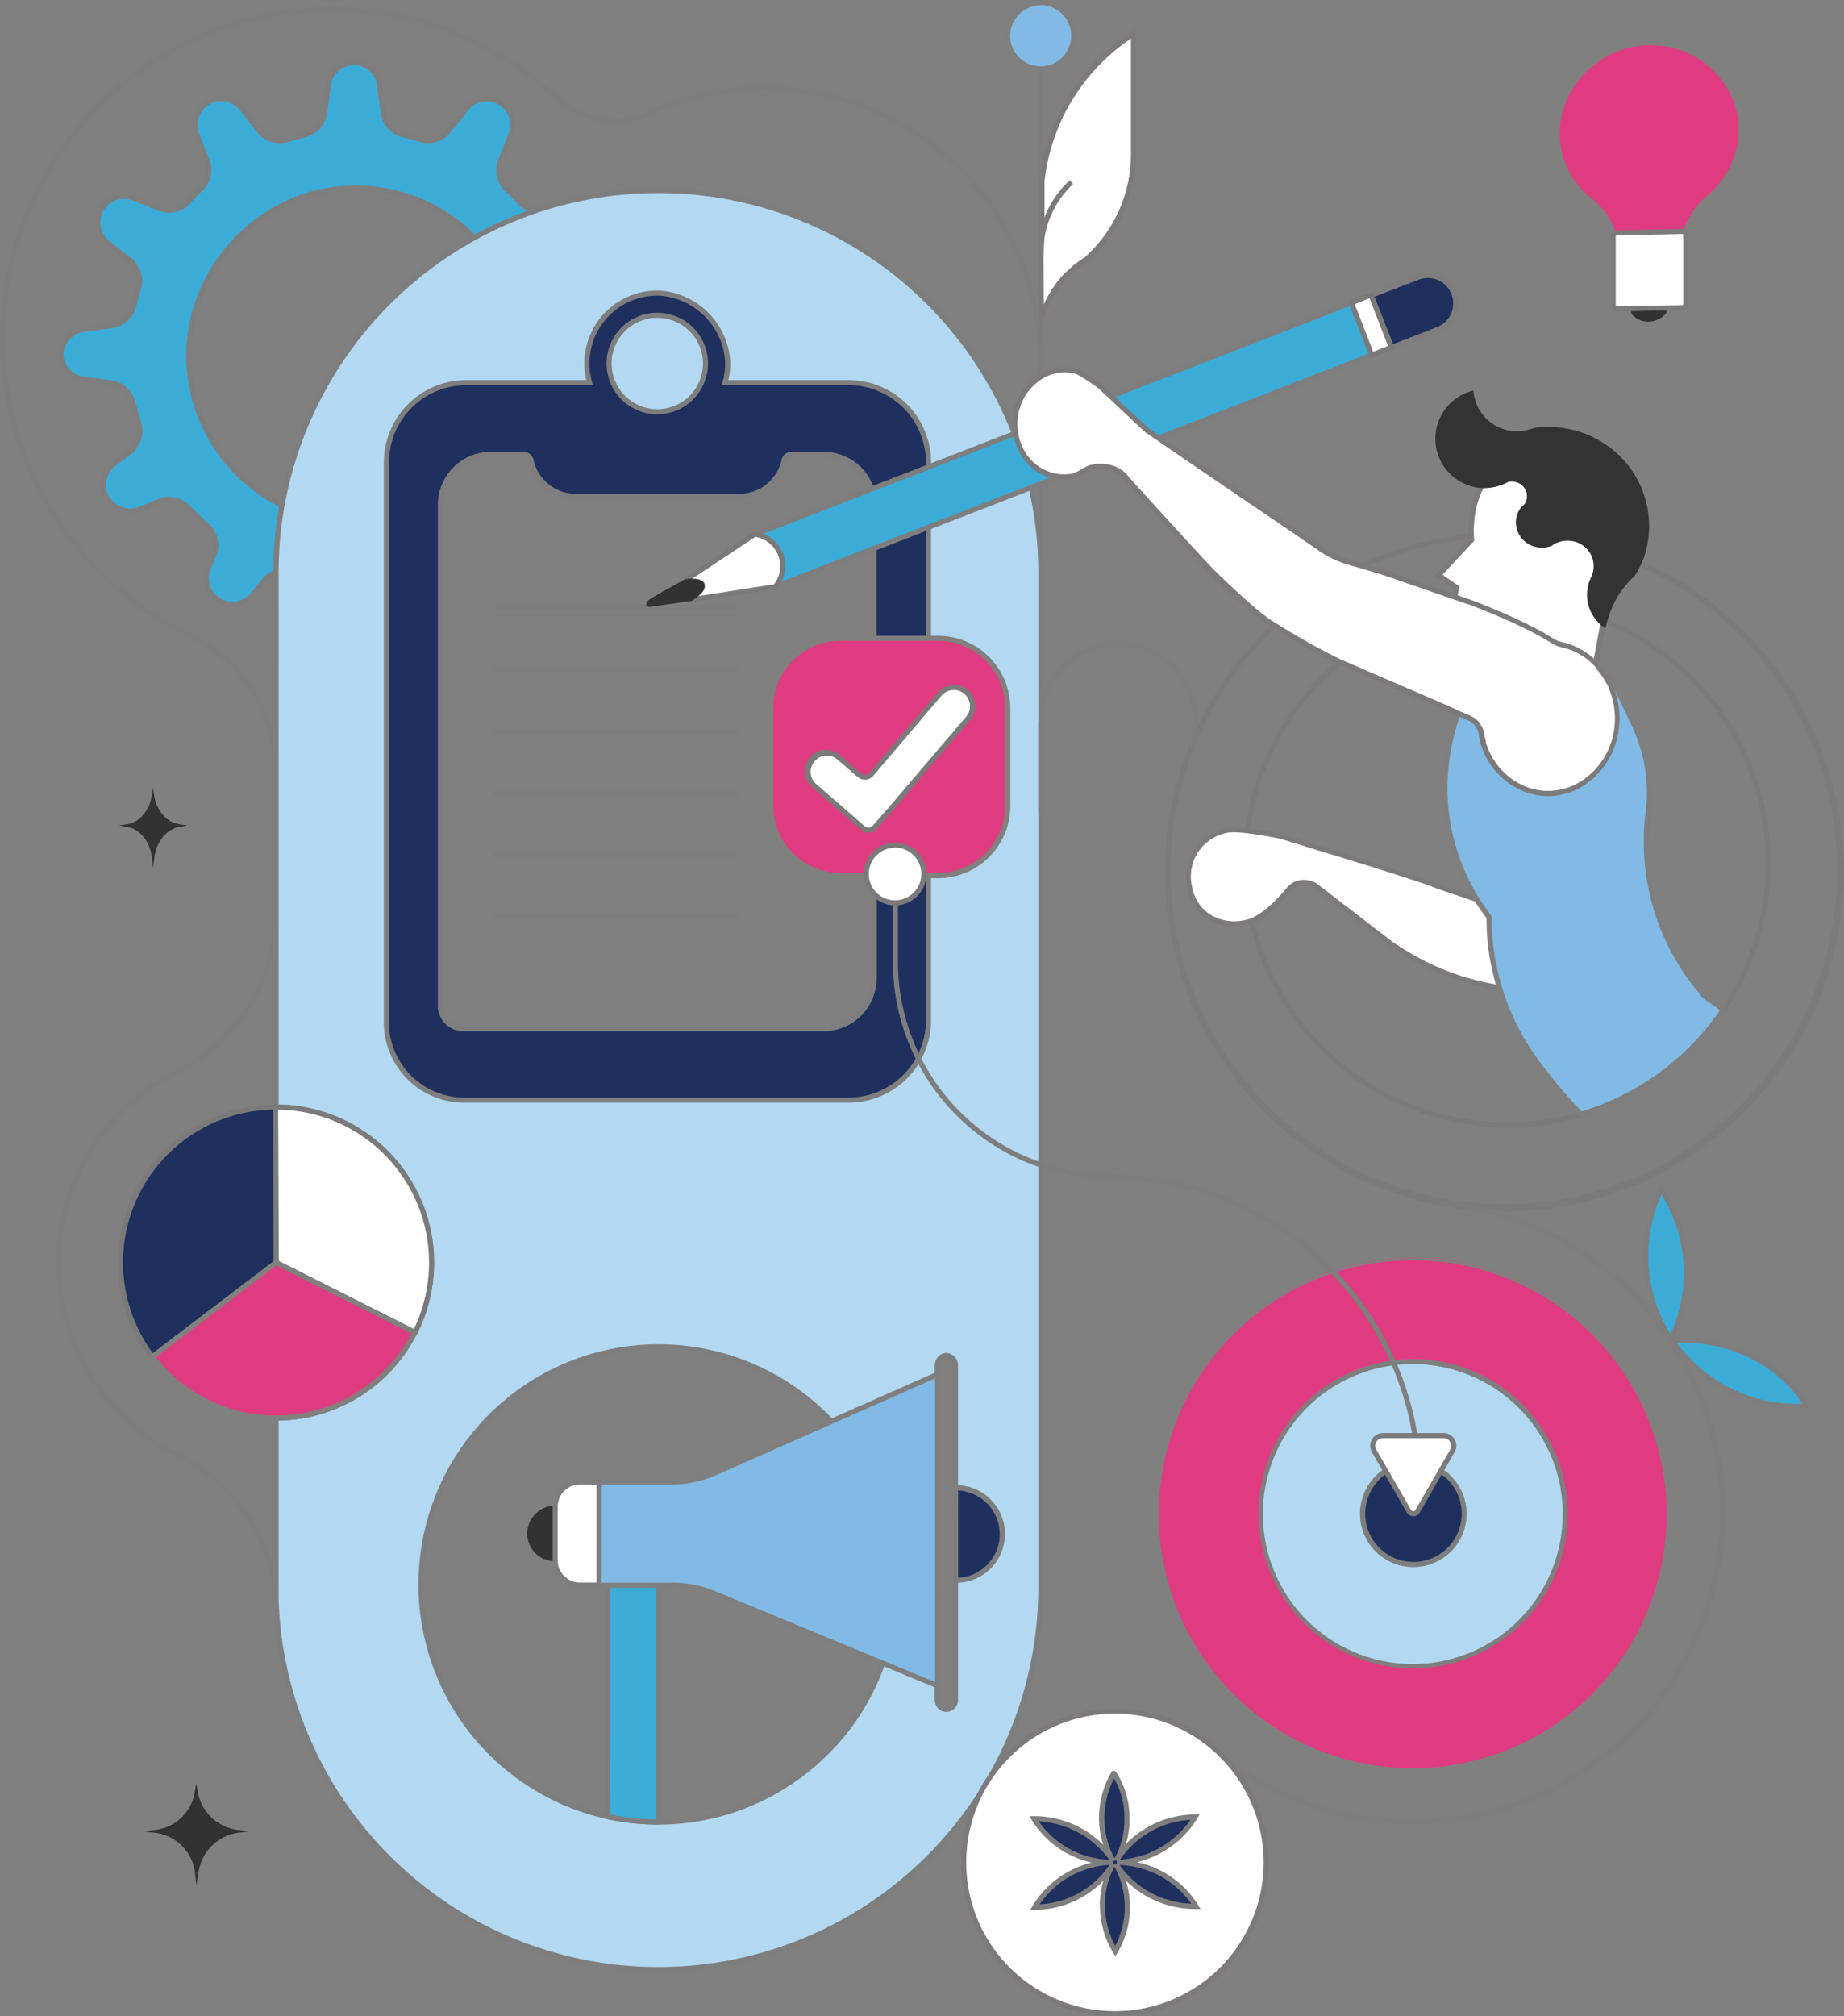 <?xml version="1.0" encoding="UTF-8"?> <svg xmlns="http://www.w3.org/2000/svg" id="Layer_1" data-name="Layer 1" viewBox="0 0 362.7 396.41"><rect x="0" y="0" width="362.7" height="396.41" fill="#808080" stroke="none"/><defs><style>.cls-1{fill:#7c7b7c;}.cls-2{fill:#7f7e7e;}.cls-3{fill:#3bacd7;}.cls-4,.cls-9{fill:#b2d8f2;}.cls-11,.cls-4{stroke:#7f7e7e;}.cls-4{stroke-miterlimit:8.89;}.cls-5{fill:#e03c81;}.cls-6{fill:#80807f;}.cls-7{fill:#323232;}.cls-8{fill:#fff;}.cls-10,.cls-11{fill:#20305e;}.cls-11{stroke-miterlimit:10;}.cls-12{fill:#7b7a7a;}.cls-13{fill:#7c7a7b;}.cls-14{fill:#333;}.cls-15{fill:#b6ddf5;}.cls-16{fill:#80bae5;}.cls-17{fill:#807f7f;}</style></defs><path class="cls-1" d="M295.77,238.2a66.79,66.79,0,0,1-44.86-116.13l.68.73a65.55,65.55,0,1,0,15.87-10.71l-.43-.91a66.83,66.83,0,0,1,95,50.75,66.86,66.86,0,0,1-66.24,76.27Z"></path><path class="cls-2" d="M55,317.13H54A34,34,0,0,0,35,286.7a42.12,42.12,0,0,1-15.48-12.78A42.61,42.61,0,0,1,34.54,210.3,34.2,34.2,0,0,0,53.7,179.66V151.37a28.8,28.8,0,0,0-16.35-25.95A65.19,65.19,0,1,1,109.44,18.59a16.78,16.78,0,0,0,18.38,3.15,54.14,54.14,0,0,1,22.73-4.94,54.78,54.78,0,0,1,54.55,51c.09,1.2.13,2.42.13,3.72v64.57a15.79,15.79,0,0,1,29.68,10.74l-.94-.33a14.76,14.76,0,0,0-1.42-12.21,14.64,14.64,0,0,0-27.13,5,13.14,13.14,0,0,0-.19,2h-1V71.48c0-1.28,0-2.47-.13-3.65a53.77,53.77,0,0,0-53.55-50,53.22,53.22,0,0,0-22.32,4.85,17.78,17.78,0,0,1-19.47-3.32,64.19,64.19,0,1,0-71,105.19A29.78,29.78,0,0,1,54.7,151.37v28.29A35.18,35.18,0,0,1,35,211.19a41.65,41.65,0,0,0-14.69,62.13A41.17,41.17,0,0,0,35.41,285.8,35,35,0,0,1,55,317.13Z"></path><path class="cls-2" d="M278,358.74h0a60.7,60.7,0,0,1-34.37-10.36,57.68,57.68,0,0,1-7.26-5.73,4.54,4.54,0,0,0-.69-.6l.26-1c.32.08.59.33,1.12.83a55.11,55.11,0,0,0,7.14,5.63A59.61,59.61,0,0,0,278,357.74h0a60.44,60.44,0,0,0,10.08-120l.16-1a61.43,61.43,0,0,1-10.24,122Z"></path><path class="cls-3" d="M105.55,41.35a74.84,74.84,0,0,0-12.24,5.38,32.85,32.85,0,1,0-37.85,52.6,75.76,75.76,0,0,0-1.18,13.22,5.34,5.34,0,0,0-2.42,1.66l-2.1,2.66A5.14,5.14,0,0,1,41,111.74l1.1-2.65a5.13,5.13,0,0,0-1.46-5.86c-1.28-1.1-2.38-2.2-3.57-3.39a5.13,5.13,0,0,0-5.68-1.28l-3.93,1.56a5.21,5.21,0,0,1-1.88.35A5.32,5.32,0,0,1,21,97.92a5.11,5.11,0,0,1,1.28-6.59l3.21-2.47a5.22,5.22,0,0,0,1.74-5.67c-.37-1.29-.74-2.48-1.1-3.85a5.3,5.3,0,0,0-4.3-4l-5.5-.73a5.1,5.1,0,0,1-4.39-5,5.24,5.24,0,0,1,4.58-4.76L22,64.06a5.19,5.19,0,0,0,4.3-3.94c.27-1.1.55-2.29.92-3.38a5.27,5.27,0,0,0-1.74-5.59L21.2,47.77a5.27,5.27,0,0,1-2-4.06,5,5,0,0,1,.69-2.53A5.15,5.15,0,0,1,26.33,39l5,2A5.22,5.22,0,0,0,37,39.71a21.34,21.34,0,0,1,2.47-2.47,5.1,5.1,0,0,0,1.28-5.67l-2-5A5.28,5.28,0,0,1,41,20.13a5.11,5.11,0,0,1,6.59,1.28L51,25.71a5.24,5.24,0,0,0,5.58,1.74c1.1-.37,2.29-.64,3.39-.92a5.16,5.16,0,0,0,3.93-4.3l.74-5.49a5.1,5.1,0,0,1,5-4.39,5,5,0,0,1,5,4.39l.74,5.49a5.16,5.16,0,0,0,3.93,4.3c1.1.28,2.29.55,3.39.92a5.24,5.24,0,0,0,5.58-1.74l3.39-4.3a5.13,5.13,0,0,1,8.78,5.12l-2,5a5.22,5.22,0,0,0,1.28,5.67,20.58,20.58,0,0,1,2.47,2.47A5.2,5.2,0,0,0,105.55,41.35Z"></path><path class="cls-2" d="M45.69,119.33a5.55,5.55,0,0,1-2.77-.75,5.64,5.64,0,0,1-2.41-7l1.1-2.64a4.66,4.66,0,0,0-1.33-5.3c-1.29-1.11-2.41-2.22-3.59-3.41A4.63,4.63,0,0,0,31.56,99l-3.95,1.56a5.58,5.58,0,0,1-2.06.39,5.79,5.79,0,0,1-4.95-2.79A5.62,5.62,0,0,1,22,90.93l3.21-2.47a4.71,4.71,0,0,0,1.57-5.12l-.35-1.22c-.26-.86-.51-1.72-.75-2.66a4.81,4.81,0,0,0-3.89-3.66l-5.5-.73a5.6,5.6,0,0,1-4.82-5.52,5.74,5.74,0,0,1,5-5.25L22,63.56A4.69,4.69,0,0,0,25.84,60l.08-.31c.25-1,.51-2.11.86-3.12a4.76,4.76,0,0,0-1.59-5l-4.3-3.37a5.75,5.75,0,0,1-2.16-4.45,5.44,5.44,0,0,1,.76-2.78,5.62,5.62,0,0,1,7-2.41l5,2a4.7,4.7,0,0,0,5.13-1.16,21.85,21.85,0,0,1,2.5-2.5,4.58,4.58,0,0,0,1.15-5.1l-2-5.05a5.75,5.75,0,0,1,2.38-7A5.63,5.63,0,0,1,48,21.1l3.38,4.3a4.72,4.72,0,0,0,5,1.57c.88-.29,1.81-.53,2.71-.75L59.8,26a4.61,4.61,0,0,0,3.55-3.88l.74-5.49a5.58,5.58,0,0,1,11.06,0l.74,5.46A4.63,4.63,0,0,0,79.43,26l.72.18c.9.22,1.83.46,2.72.75a4.72,4.72,0,0,0,5-1.58l3.38-4.29a5.63,5.63,0,0,1,9.63,5.62l-2,5a4.71,4.71,0,0,0,1.16,5.12,20.42,20.42,0,0,1,2.5,2.51,4.75,4.75,0,0,0,3,1.47L108,41l-2.3.78a73.79,73.79,0,0,0-12.16,5.35l-.33.18L93,47.08a32.2,32.2,0,0,0-23.59-9.61c-17,.26-31.28,14.49-31.73,31.72a32.32,32.32,0,0,0,18,29.69L56,99l-.07.38a75.16,75.16,0,0,0-1.17,13.13v.36l-.34.11a4.88,4.88,0,0,0-2.2,1.51l-2.09,2.65A5.79,5.79,0,0,1,45.69,119.33ZM33.24,97.68a5.76,5.76,0,0,1,4.16,1.81c1.16,1.17,2.27,2.27,3.54,3.36a5.67,5.67,0,0,1,1.59,6.44l-1.1,2.64a4.64,4.64,0,0,0,7.94,4.62l2.1-2.65a5.8,5.8,0,0,1,2.31-1.7A77.34,77.34,0,0,1,54.9,99.61,33.34,33.34,0,0,1,36.63,69.17c.46-17.76,15.14-32.43,32.71-32.7A33.24,33.24,0,0,1,93.4,46.11a75.39,75.39,0,0,1,10.4-4.68,5.78,5.78,0,0,1-2-1.38,20.48,20.48,0,0,0-2.42-2.42A5.69,5.69,0,0,1,98,31.4l2-5.06a4.63,4.63,0,0,0-7.93-4.62L88.68,26a5.71,5.71,0,0,1-6.12,1.9c-.86-.28-1.77-.51-2.65-.73L79.2,27a5.67,5.67,0,0,1-4.31-4.72l-.74-5.49a4.54,4.54,0,0,0-4.53-4,4.59,4.59,0,0,0-4.53,4l-.74,5.48A5.69,5.69,0,0,1,60.05,27l-.72.18c-.88.22-1.79.45-2.64.73A5.71,5.71,0,0,1,50.57,26l-3.4-4.31a4.6,4.6,0,0,0-6-1.16,4.75,4.75,0,0,0-2,5.79l2,5a5.56,5.56,0,0,1-1.4,6.22A22.1,22.1,0,0,0,37.43,40a5.72,5.72,0,0,1-6.24,1.44l-5.05-2a4.64,4.64,0,0,0-5.79,2,4.54,4.54,0,0,0-.62,2.28,4.75,4.75,0,0,0,1.79,3.67l4.3,3.37a5.79,5.79,0,0,1,1.91,6.14c-.34,1-.59,2-.84,3l-.07.3a5.7,5.7,0,0,1-4.72,4.31l-5.49.73a4.75,4.75,0,0,0-4.15,4.29,4.6,4.6,0,0,0,4,4.51l5.5.73a5.78,5.78,0,0,1,4.71,4.4c.25.93.5,1.78.75,2.63l.35,1.21a5.73,5.73,0,0,1-1.91,6.2l-3.21,2.47a4.63,4.63,0,0,0-1.16,6,4.83,4.83,0,0,0,4.1,2.3,4.67,4.67,0,0,0,1.7-.32l3.93-1.56A5.19,5.19,0,0,1,33.24,97.68Z"></path><path class="cls-4" d="M129.51,37.46h0a75.27,75.27,0,0,0-13.77,1.26c-1.63.3-3.23.65-4.82,1.06q-2.72.69-5.36,1.57a75.41,75.41,0,0,0-50.09,58,75.76,75.76,0,0,0-1.18,13.22V217.66a30.57,30.57,0,1,1,0,61.14V312c0,.71,0,1.41,0,2.11v.06c0,.87.07,1.73.13,2.59,0,0,0,.07,0,.1v.08a75.21,75.21,0,0,0,75.05,70.29h0A75.23,75.23,0,0,0,204.73,312V112.68A75.22,75.22,0,0,0,129.51,37.46ZM86.63,99.24a9.54,9.54,0,0,1,.09-1.32,9.91,9.91,0,0,1,9.44-8.58H103a1.48,1.48,0,0,1,1.45,1.16,9,9,0,0,0,8.79,7.1h32.18a9,9,0,0,0,8.8-7.1,1.48,1.48,0,0,1,1.45-1.16H162a9.91,9.91,0,0,1,9.91,9.91v26.3H165.3a13.71,13.71,0,0,0-13.71,13.71v19.21a13.71,13.71,0,0,0,13.71,13.71h6.64v20.15a9.91,9.91,0,0,1-9.91,9.91H91.09a4.46,4.46,0,0,1-4.46-4.46Zm77.3,243.84a46.74,46.74,0,0,1-16.34,11.51,45.14,45.14,0,0,1-9.75,2.89,45.79,45.79,0,0,1-8.34.75h0a45.75,45.75,0,0,1-8-.69c-.69-.12-1.37-.25-2-.4a45.4,45.4,0,0,1-8.81-2.87,46.72,46.72,0,1,1,53.28-11.19Zm24-9a1.82,1.82,0,0,1-2.47,1.86,2,2,0,0,1-1.11-1.86V268.52a2.05,2.05,0,0,1,1.07-1.84,1.57,1.57,0,0,1,.72-.18,1.92,1.92,0,0,1,1.79,2Z"></path><path class="cls-5" d="M331.58,45.56A14.76,14.76,0,0,1,336,38.9a17.48,17.48,0,0,0,6.46-13.41c0-9.83-8.58-17.77-19.06-17-9.34.6-17,8.35-17.18,17.27a16.68,16.68,0,0,0,6.45,13.65,13.37,13.37,0,0,1,4.48,6,.63.63,0,0,0,.65.44l13.74-.27Z"></path><path class="cls-6" d="M317.84,46.33a1.13,1.13,0,0,1-1.14-.82,12.68,12.68,0,0,0-4.29-5.74,17.26,17.26,0,0,1-6.65-14.06C306,16.52,313.89,8.56,323.41,8a18.43,18.43,0,0,1,14,4.87A17.23,17.23,0,0,1,343,25.49a17.85,17.85,0,0,1-6.65,13.79,14.4,14.4,0,0,0-4.29,6.43l-.11.35-14.1.27Zm7-37.43c-.44,0-.88,0-1.32,0-9,.57-16.52,8.1-16.72,16.78A16.22,16.22,0,0,0,313,39a13.74,13.74,0,0,1,4.63,6.24.18.18,0,0,0,.19.12h0l13.37-.26a15.43,15.43,0,0,1,4.5-6.55,16.88,16.88,0,0,0,6.29-13,16.2,16.2,0,0,0-5.26-11.94A17.34,17.34,0,0,0,324.8,8.9Z"></path><path class="cls-7" d="M321.52,60.61A.73.73,0,0,0,321,61.8a4.17,4.17,0,0,0,3.33,1.43,4.42,4.42,0,0,0,3.3-1.57.68.68,0,0,0-.52-1.15C325.67,60.56,323.09,60.6,321.52,60.61Z"></path><path class="cls-8" d="M330.89,60.46,318,60.73a.68.68,0,0,1-.71-.65V46.49a.71.71,0,0,1,.69-.7l12.87-.27a.66.66,0,0,1,.71.65V59.76A.7.7,0,0,1,330.89,60.46Z"></path><path class="cls-1" d="M318,61.23a1.11,1.11,0,0,1-.77-.3,1.21,1.21,0,0,1-.39-.83V46.49a1.21,1.21,0,0,1,1.16-1.2L330.85,45a1.23,1.23,0,0,1,.84.3,1.18,1.18,0,0,1,.38.83V59.76a1.19,1.19,0,0,1-1.16,1.2h0L318,61.23ZM330.9,46h0L318,46.29a.21.21,0,0,0-.2.18V60.08a.23.23,0,0,0,.06.11.18.18,0,0,0,.13,0L330.87,60c.12,0,.22-.09.21-.18V46.17a.15.15,0,0,0-.06-.11A.14.14,0,0,0,330.9,46Z"></path><circle class="cls-5" cx="277.96" cy="297.61" r="50.32"></circle><path class="cls-6" d="M278,348.45a51,51,0,0,1-16.79-2.86A50.56,50.56,0,1,1,278,348.45Zm-.08-100.68a49.94,49.94,0,1,0,16.46,2.81A49.64,49.64,0,0,0,277.92,247.77Z"></path><circle class="cls-9" cx="277.96" cy="297.61" r="29.9"></circle><path class="cls-2" d="M278,328a30.4,30.4,0,1,1,27.33-43.61h0A30.4,30.4,0,0,1,278,328Zm-.07-59.82a29.49,29.49,0,1,0,9.71,1.66A29.35,29.35,0,0,0,277.94,268.19Z"></path><circle class="cls-10" cx="277.96" cy="297.61" r="9.99"></circle><path class="cls-2" d="M278,308.1a10.48,10.48,0,0,1-9.91-13.94,10.38,10.38,0,0,1,5.34-6A10.49,10.49,0,1,1,278,308.1Zm0-20a9.5,9.5,0,0,0-8.53,13.62,9.49,9.49,0,0,0,17.51-1,9.5,9.5,0,0,0-9-12.62Z"></path><path class="cls-11" d="M166.88,75.23H142.61a13.71,13.71,0,0,0,.51-4.27A14.38,14.38,0,0,0,129.8,57.64a13.85,13.85,0,0,0-14.37,13.83,13.71,13.71,0,0,0,.52,3.76H91.69A15.71,15.71,0,0,0,76,90.94V201a15.3,15.3,0,0,0,15.3,15.29h75.61a15.72,15.72,0,0,0,15.72-15.72V90.94A15.71,15.71,0,0,0,166.88,75.23Zm-36.3-13.15a9.48,9.48,0,1,1-10,13.15,9.48,9.48,0,0,1,10-13.15Zm39.73,110.09h1.63v20.15a9.91,9.91,0,0,1-9.91,9.91H91.09a4.46,4.46,0,0,1-4.46-4.46V99.24a9.91,9.91,0,0,1,9.91-9.91H103a1.48,1.48,0,0,1,1.45,1.16,9,9,0,0,0,8.79,7.1h32.18a9,9,0,0,0,8.8-7.1,1.48,1.48,0,0,1,1.45-1.16H162a9.91,9.91,0,0,1,9.91,9.91v26.3h-2.3Z"></path><path class="cls-8" d="M171.94,125.54v46.63H165.3a13.71,13.71,0,0,1-13.71-13.71V139.25a13.71,13.71,0,0,1,13.71-13.71Z"></path><path class="cls-12" d="M172.44,172.67H165.3a14.23,14.23,0,0,1-14.21-14.21V139.25A14.22,14.22,0,0,1,165.3,125h7.14ZM165.3,126a13.22,13.22,0,0,0-13.21,13.21v19.21a13.23,13.23,0,0,0,13.21,13.21h6.14V126Z"></path><rect class="cls-2" x="97.03" y="118.89" width="48.12" height="1"></rect><rect class="cls-2" x="97.03" y="131.08" width="48.12" height="1"></rect><rect class="cls-2" x="97.03" y="143.28" width="48.12" height="1"></rect><rect class="cls-2" x="97.03" y="155.47" width="48.12" height="1"></rect><rect class="cls-2" x="97.03" y="167.67" width="48.12" height="1"></rect><rect class="cls-2" x="97.03" y="179.86" width="48.12" height="1"></rect><rect class="cls-5" x="151.59" y="125.54" width="46.63" height="46.63" rx="13.71"></rect><path class="cls-6" d="M184.51,172.67H165.3a14.23,14.23,0,0,1-14.21-14.21V139.25A14.22,14.22,0,0,1,165.3,125h19.21a14.23,14.23,0,0,1,14.21,14.21v19.21A14.23,14.23,0,0,1,184.51,172.67ZM165.3,126a13.22,13.22,0,0,0-13.21,13.21v19.21a13.23,13.23,0,0,0,13.21,13.21h19.21a13.23,13.23,0,0,0,13.21-13.21V139.25A13.22,13.22,0,0,0,184.51,126Z"></path><rect class="cls-3" x="146.25" y="81.89" width="125.82" height="11.04" transform="translate(-17.45 81.52) rotate(-21.19)"></rect><path class="cls-2" d="M152.21,116l-4.35-11.23L266.11,58.88l4.35,11.23Zm-3.06-10.66,3.63,9.37L269.17,69.54l-3.63-9.37Z"></path><path class="cls-10" d="M285.92,57.65a5.54,5.54,0,0,1-3.15,7.15l-9.09,3.52-4-10.3,9.09-3.52A5.51,5.51,0,0,1,285.92,57.65Z"></path><path class="cls-2" d="M273.4,69,269,57.74,278.59,54a6,6,0,0,1,7.69,8A5.91,5.91,0,0,1,283,65.26Zm-3.06-10.66L274,67.67l8.62-3.34a5,5,0,0,0,2.87-6.5h0A5,5,0,0,0,279,55Z"></path><path class="cls-8" d="M148.5,105l-13.43,8.91a2.2,2.2,0,0,0,1.5,3.87l15.92-2.48h0a6.32,6.32,0,0,0-4-10.3Z"></path><path class="cls-12" d="M136.55,118.28a2.71,2.71,0,0,1-1.81-4.75l13.64-9,.19,0a6.82,6.82,0,0,1,4.31,11.11l-.12.15-16.11,2.51Zm12.06-12.75-13.27,8.79a1.71,1.71,0,0,0,1.22,3l15.67-2.44a5.82,5.82,0,0,0-3.62-9.31Z"></path><path class="cls-7" d="M134.79,113.86c1.83-.25,3.43,0,3.76.88.44,1.11-.77,2.34-2.56,3.42l-5.33.75-2.44.38c-1.23.26-1.41-.57-.55-1.39l2-1.21Z"></path><rect class="cls-8" x="267.68" y="58.4" width="4.15" height="11.04" transform="translate(-4.87 101.83) rotate(-21.19)"></rect><path class="cls-12" d="M269.53,70.47l-4.36-11.23,4.8-1.86,4.36,11.23Zm-3.06-10.66,3.63,9.36L273,68l-3.63-9.37Z"></path><path class="cls-1" d="M296.36,221.66a51.91,51.91,0,1,1,42.82-22.53l-.29.42-1.66-1.17-1.93-1.33-.53-.38-.18-.2a4.79,4.79,0,0,1-.75-.91,45.53,45.53,0,0,1-10.63-30.62v-.2a31.65,31.65,0,0,1,.35-4.06A30.45,30.45,0,0,0,322.14,147c-.33-.91-.67-1.84-1.08-2.73L317.59,137a16.17,16.17,0,0,1,.66,8,15,15,0,0,1-7.9,11,12.8,12.8,0,0,1-10.26.57,14.12,14.12,0,0,1-8-7.94c-.08-.2-.15-.4-.22-.58l-.11-.31a1.54,1.54,0,0,1-.19-.71,1,1,0,0,1,0-.19h0s0-.05,0-.1a1.25,1.25,0,0,1-.09-.38l0-.25a.47.47,0,0,0-.05-.16c0-.12-.06-.22-.08-.33v-.1c0-.27,0-.36-.06-.38l-.09-.23a2.74,2.74,0,0,0-.3-.72l-.06-.09a3,3,0,0,0-1.13-1.17l-.32-.15-.32-.16-.12,0c-.22-.08-.44-.18-.66-.28l-.6-.27a.89.89,0,0,0-.07.19,45.29,45.29,0,0,0-1.76,6.9,49.92,49.92,0,0,0-.56,5.47,40.38,40.38,0,0,0,6.21,22.83c.67,1.1,1.42,2.12,2.26,3.25l.1.13v.17a45,45,0,0,0,2,13.51,46.58,46.58,0,0,0,6.95,13.94c.58.82,1.16,1.55,1.72,2.25l.1.14a.52.52,0,0,1,.07.11c.13.15.25.31.36.46s.23.3.36.45c1.35,1.7,2.87,3.46,4.81,5.58.28.32.73.77,1.3,1.32l.62.59-.83.25a52.45,52.45,0,0,1-13.67,2.13Zm0-102.82h-1.13a50.91,50.91,0,1,0,14.83,99.94c-.3-.29-.55-.55-.73-.76-1.95-2.13-3.49-3.91-4.84-5.61-.13-.15-.26-.32-.39-.49s-.23-.31-.37-.47l-.11-.15-.07-.11c-.57-.72-1.13-1.44-1.71-2.24a47.4,47.4,0,0,1-7.1-14.24,46.21,46.21,0,0,1-2-13.64c-.82-1.09-1.55-2.1-2.21-3.18a41.39,41.39,0,0,1-6.36-23.4,49.61,49.61,0,0,1,.58-5.59,44.67,44.67,0,0,1,1.78-7,1.54,1.54,0,0,1,.17-.42.77.77,0,0,0,.1-.24l.12-.54.53.17a10.46,10.46,0,0,1,1.12.47l.53.23h0l.2.06.36.19a3.09,3.09,0,0,1,.37.18,3.9,3.9,0,0,1,1.51,1.53,3.45,3.45,0,0,1,.45,1l0,0a2,2,0,0,1,.18.78.64.64,0,0,0,0,.2,2.51,2.51,0,0,1,.09.37l0,.28a.38.38,0,0,0,0,.13,2.36,2.36,0,0,1,.09.36v.11a.94.94,0,0,0,.06.34l.06.11.13.37.2.54a13.11,13.11,0,0,0,7.48,7.38,11.81,11.81,0,0,0,9.47-.52,14,14,0,0,0,7.36-10.27,15,15,0,0,0-1-8.34l0-.05a1,1,0,0,1-.11-.21,21.57,21.57,0,0,0-1.36-2.31,6.17,6.17,0,0,0-.65-.92L311.63,130l3.2,2.16a9.9,9.9,0,0,1,3.54,4.1l1.05,2.15,2.54,5.36c.43.93.78,1.89,1.12,2.81a31.59,31.59,0,0,1,1.48,14.2,30.11,30.11,0,0,0-.34,4v.2a44.52,44.52,0,0,0,10.44,30l.08.13a5.1,5.1,0,0,0,.59.69l.15.17.4.27c.51.35,1.19.83,1.93,1.32l.84.6a50.92,50.92,0,0,0-42.25-79.31Z"></path><path class="cls-8" d="M298.22,194.55c-1.06-.09-2.13-.17-3.2-.35a50.74,50.74,0,0,1-16.92-5.81c-1.49-.85-2.88-1.7-4.3-2.65l-15.41-11.83a4,4,0,0,0-2.74-.32,3.74,3.74,0,0,0-2,1.14s-4.46,5.75-8.36,6.62c-5.64,1.27-10.12-1.62-11.25-6.65a9.23,9.23,0,0,1,7.17-11.38c2.51-.57,10.33,1.07,10.33,1.07.56.09,7.34,2.22,7.34,2.22s20.33,6.1,24.09,7.74l.06,0c3,1,5.64,1.91,7.55,2.54s3.09,1.06,3.09,1.06c.15.7.3,1.4.45,2.08.56,2.52,1.22,5.12,2,7.52S297.41,192.24,298.22,194.55Z"></path><path class="cls-13" d="M299,195.11l-1.08-.09c-.95-.08-1.94-.16-2.93-.33a50.65,50.65,0,0,1-17.07-5.86c-1.6-.91-3-1.76-4.35-2.68-.08-.05-10.75-8.25-15.39-11.81a3.5,3.5,0,0,0-2.36-.27,3.37,3.37,0,0,0-1.79,1c-.15.2-4.58,5.87-8.61,6.77a10.2,10.2,0,0,1-7.68-1,9.27,9.27,0,0,1-4.17-6,9.84,9.84,0,0,1,1.15-7.55,10,10,0,0,1,6.4-4.43c2.58-.59,10.22,1,10.55,1.07.54.09,6.24,1.87,7.38,2.23.83.25,20.4,6.13,24.14,7.76,1.81.59,3.47,1.15,4.92,1.65l2.65.89c1.92.64,3.1,1.07,3.1,1.07l.26.09.13.6c.13.59.25,1.18.38,1.75.62,2.76,1.27,5.28,1.95,7.48s1.35,4.63,2.16,7ZM256.56,173a4.67,4.67,0,0,1,2.05.49l.09,0,15.4,11.83c1.33.89,2.69,1.72,4.25,2.61a49.59,49.59,0,0,0,16.74,5.75c.81.14,1.62.22,2.41.28-.72-2.11-1.37-4.22-1.93-6.28s-1.35-4.76-2-7.54c-.12-.58-.25-1.17-.38-1.76v-.06l-2.81-1c-.78-.25-1.67-.56-2.66-.89-1.45-.5-3.1-1.06-4.89-1.65l-.13-.05c-3.67-1.59-23.81-7.64-24-7.7-2.61-.82-6.89-2.14-7.28-2.21-.1,0-7.76-1.62-10.14-1.07a9,9,0,0,0-5.77,4,8.85,8.85,0,0,0-1,6.8,8.25,8.25,0,0,0,3.71,5.38,9.25,9.25,0,0,0,6.94.9c3.69-.82,8-6.38,8.08-6.44a4.21,4.21,0,0,1,2.33-1.32A3.76,3.76,0,0,1,256.56,173Z"></path><path class="cls-8" d="M283,113.06l6.49-6.9a21.48,21.48,0,0,1,.3-5.86,18.47,18.47,0,0,1,2.64-6.4c.18.07.27.06.36.14a17,17,0,0,1,30.66,12.61c-1,4.5-7,10-7,10l-2.62,14,.27,9.51s-18.28,5.26-17.81,4.6.38-11.25.44-11.61c.07-.18.06-.27.13-.45h0a3.94,3.94,0,0,0-1.84-4.09c.08-.09-1-.44-1-.44s-.18-.08-.27-.07a.36.36,0,0,0-.27-.07l-4.59-.93c-.09-.08-.27-.07-.36-.15a7.42,7.42,0,0,1-3-2.13,4.64,4.64,0,0,1-.35-3.06v-.09l1.42-6.13Z"></path><path class="cls-13" d="M296.29,145.22c-.35,0-.41-.09-.47-.18l-.21-.29.22-.33c.26-.65.3-7,.31-9.37,0-1.56,0-1.9,0-2l0-.11a.58.58,0,0,0,.05-.16,1.81,1.81,0,0,1,.09-.29A3.47,3.47,0,0,0,294.7,129l-.3-.18-.55-.2a.8.8,0,0,1-.2-.06l-.14,0-.1-.09h-.1l-4.71-1-.1-.08a.6.6,0,0,1-.27-.08,8,8,0,0,1-3.16-2.25L285,125a5.05,5.05,0,0,1-.4-3.31v-.16l1.35-5.8-3.76-2.57,6.73-7.17a23,23,0,0,1,.32-5.77A19.12,19.12,0,0,1,292,93.62l.23-.34.36.15a17.47,17.47,0,0,1,31.34,13.32c-.91,4.29-6.14,9.27-7,10.11l-2.58,13.79.28,9.85-.37.1C300.83,144.44,297.32,145.22,296.29,145.22Zm.87-12c0,.19,0,1,0,1.84,0,5.6-.12,8.05-.27,9.14,2.33-.43,11-2.82,16.66-4.45l-.26-9.18,2.65-14.22.13-.12c.06,0,6-5.4,6.87-9.68a16.46,16.46,0,0,0-29.75-12.23l-.31.46-.29-.24a18.09,18.09,0,0,0-2.34,5.87,22,22,0,0,0-.29,5.71l0,.22L283.72,113l3.37,2.3-1.5,6.55a4.06,4.06,0,0,0,.29,2.68,6.91,6.91,0,0,0,2.75,1.93l.15.09a.45.45,0,0,1,.23,0l4.43.91a.91.91,0,0,1,.42.09l.12,0h0l.09,0c.84.27,1.13.43,1.25.58a4.47,4.47,0,0,1,1.95,4.52,1.21,1.21,0,0,0-.08.25C297.2,133.07,297.19,133.14,297.16,133.22Z"></path><path class="cls-14" d="M289.8,76.8a8.65,8.65,0,0,0,8.35,8,10.19,10.19,0,0,0,3.57-.65l.69-.15a21.64,21.64,0,0,1,6.22.36,18.89,18.89,0,0,1,6.3,2.47A19.3,19.3,0,0,1,324,107.13a15,15,0,0,1-.82,2.9,21.41,21.41,0,0,1-1.59,3.13h0a19.46,19.46,0,0,0-3.44,4.18,20.53,20.53,0,0,0-2.26,5.76l0,.17a.32.32,0,0,0-.07.27c-.09-.08-.28-.15-.37-.23a8.14,8.14,0,0,1-2.34-2.63,7.69,7.69,0,0,1-.8-5.23,6,6,0,0,1,.56-1.73.7.7,0,0,1,.15-.36h0a5.5,5.5,0,0,0,.35-1.09,5,5,0,0,0-3.94-5.85,5.22,5.22,0,0,0-3.07.25,2.75,2.75,0,0,0-1.1.63,5.27,5.27,0,0,1-3.06.26,5,5,0,0,1-3.94-5.86,4.32,4.32,0,0,1,1-2,3.85,3.85,0,0,0,.57-.58,2.11,2.11,0,0,0,.45-1A2.85,2.85,0,0,0,298,94.75a2.2,2.2,0,0,0-1.32,0,10.22,10.22,0,0,1-5,1.22A9.72,9.72,0,0,1,289.8,76.8Z"></path><path class="cls-15" d="M293.68,128.06a36.63,36.63,0,0,1,4.88-5,42.17,42.17,0,0,1,6.56,3.42,14.12,14.12,0,0,1,8.56,4.13c.2.25.39.41.59.66a37.62,37.62,0,0,1,2.32,3.43,12.55,12.55,0,0,0-1.54-2.52,8.17,8.17,0,0,1-.78-.91c-.11-.17-.11-.26-.21-.34.18.08.29.25.47.32h0c.2.33.5.66.7,1a13.26,13.26,0,0,1,1.44,2.44c0,.09.11.17.11.25a15.85,15.85,0,0,1,1,8.75A14.71,14.71,0,0,1,310,154.51c-6.78,3.39-14.82.19-17.92-7.24-.11-.25-.23-.6-.35-.94,0-.18-.11-.34-.13-.52v-.17c0-.18-.12-.35-.14-.52l0-.27a1.18,1.18,0,0,1-.13-.52v-.08c0-.27-.12-.43-.14-.61a4.31,4.31,0,0,0-.44-1,4.09,4.09,0,0,0-1.35-1.39h0a2,2,0,0,0-.74-.38h-.09c-.54-.22-1.09-.44-1.74-.74A45.51,45.51,0,0,1,293.68,128.06Z"></path><path class="cls-13" d="M299.78,155.37a14.16,14.16,0,0,1-8.09-8c-.12-.35-.24-.69-.35-1v-.08c0-.18-.12-.35-.14-.52v-.18c0-.26-.13-.43-.14-.6v-.27a1.1,1.1,0,0,1-.14-.52V144c0-.17-.11-.34-.13-.52a2.07,2.07,0,0,0-.34-.94,3.72,3.72,0,0,0-1.08-1.24l-.26,0,0-.18-.55-.22.06-.36-.14.37-.55-.22a6.15,6.15,0,0,1-1.19-.52l-.37-.14.15-.37a39.23,39.23,0,0,1,7-12.07,44.34,44.34,0,0,1,5-5l.16-.19.27.07a53.31,53.31,0,0,1,6.47,3.43,14.8,14.8,0,0,1,8.67,4.3c.1.08.1.17.2.25l.09.08c.19.07.29.24.47.32l.19.16c.21.33.5.66.71,1a14.71,14.71,0,0,1,1.45,2.61.32.32,0,0,1,.11.26,15.55,15.55,0,0,1,1,8.92,15.36,15.36,0,0,1-8,11.1,13,13,0,0,1-4.74,1.37A11.07,11.07,0,0,1,299.78,155.37Zm16.84-20.32c-.52-.93-1.72-2.6-2.23-3.35-.2-.25-.39-.41-.59-.66a13.81,13.81,0,0,0-8.29-4.07l-.18-.07a61.11,61.11,0,0,0-6.29-3.36,40.53,40.53,0,0,0-4.64,4.72,39.22,39.22,0,0,0-6.8,11.53c.28.15.55.22.83.37l.46.23.09.08a2.78,2.78,0,0,1,.73.29l.1.08a.08.08,0,0,0,.09.08l.1.08h0a5.06,5.06,0,0,1,1.27,1.48,5.58,5.58,0,0,1,.45,1.12,1.26,1.26,0,0,1,.14.6h0v.09c0,.18.11.34.13.52v.26c0,.18.12.35.13.52l0,.18c0,.17.12.34.13.52v.08c.11.26.22.6.33.86a13.24,13.24,0,0,0,7.62,7.57,12.57,12.57,0,0,0,9.76-.56,14.22,14.22,0,0,0,7.51-10.44,15.86,15.86,0,0,0-1-8.57c0-.09,0-.09-.11-.26h0Z"></path><path class="cls-16" d="M339,198.58a51.81,51.81,0,0,1-28,20.48c-.51-.48-1-1-1.34-1.36-1.66-1.8-3.32-3.7-4.9-5.68-.29-.34-.5-.67-.79-1,0-.1-.09-.09-.1-.17-.59-.75-1.18-1.49-1.78-2.33a47.87,47.87,0,0,1-7.14-14.33,46.22,46.22,0,0,1-2-13.87c-.8-1.08-1.61-2.16-2.32-3.33a41.64,41.64,0,0,1-6.39-23.49,51.56,51.56,0,0,1,.58-5.62,44.82,44.82,0,0,1,1.79-7c.06-.27.23-.46.29-.73.64.22,1.2.52,1.75.74h.08c.28.16.46.22.74.38a4.09,4.09,0,0,1,1.79,2.41,1.52,1.52,0,0,1,.15.6v.1c0,.17.11.34.12.52l0,.26c0,.17.11.34.12.52l0,.17a1,1,0,0,0,.14.52c.1.26.22.6.34.94,3.09,7.34,11.05,10.64,17.92,7.23a14.71,14.71,0,0,0,7.75-10.8,15.78,15.78,0,0,0-1-8.76c0-.08-.11-.17-.12-.25a24,24,0,0,0-1.43-2.44,7.07,7.07,0,0,0-.71-1A9.6,9.6,0,0,1,318,135.2l1.08,2.2,2.57,5.45c.43.92.77,1.87,1.12,2.81a31.3,31.3,0,0,1,1.47,14.19,34.29,34.29,0,0,0-.35,4.27,45.51,45.51,0,0,0,10.73,30.81,6.62,6.62,0,0,0,.88,1.07l2.42,1.66C338.28,198,338.53,198.29,339,198.58Z"></path><path class="cls-17" d="M310.83,219.62l-.2-.2c-.57-.54-1.05-1-1.37-1.38-2-2.14-3.53-4-4.92-5.71-.13-.15-.26-.32-.38-.49s-.25-.32-.39-.48l-.18-.27c-.56-.71-1.15-1.45-1.74-2.27a48.07,48.07,0,0,1-7.2-14.47,47,47,0,0,1-2.07-13.86c-.83-1.11-1.57-2.13-2.24-3.23a42,42,0,0,1-6.47-23.77,51.1,51.1,0,0,1,.59-5.68,44.86,44.86,0,0,1,1.81-7.13,2.17,2.17,0,0,1,.17-.42.73.73,0,0,0,.1-.25l.12-.53.53.17a10.37,10.37,0,0,1,1.16.48l.5.22h0l.22.07a2.26,2.26,0,0,0,.34.18c.12.06.25.12.4.21a3.89,3.89,0,0,1,1.55,1.59,3.31,3.31,0,0,1,.43,1l0,.07a2,2,0,0,1,.19.75h0v.1a1,1,0,0,1,0,.13,1.4,1.4,0,0,1,.09.39l0,.26a1,1,0,0,1,0,.13,1.41,1.41,0,0,1,.09.38l0,.18a.63.63,0,0,0,.06.29c.11.26.19.48.28.71l.11.33a13.37,13.37,0,0,0,7.61,7.49,12,12,0,0,0,9.62-.54,14.27,14.27,0,0,0,7.48-10.44,15.27,15.27,0,0,0-1-8.47l0-.07a.68.68,0,0,1-.1-.21,25.52,25.52,0,0,0-1.38-2.34,7.35,7.35,0,0,0-.67-.94l-2.72-3,3.38,2.28a10.2,10.2,0,0,1,3.6,4.16l1.06,2.19,2.58,5.45c.44.94.79,1.9,1.12,2.83a31.75,31.75,0,0,1,1.52,14.45,30.41,30.41,0,0,0-.34,4v.24A45.13,45.13,0,0,0,335,194.61l.08.13a5,5,0,0,0,.59.7l.16.18,2.37,1.62a5.22,5.22,0,0,1,.6.52,4.91,4.91,0,0,0,.48.41l.41.29-.28.4a51.94,51.94,0,0,1-28.25,20.68Zm-6.45-8.85c.14.16.26.31.38.47s.22.3.35.45c1.39,1.75,2.94,3.55,4.89,5.68.26.29.65.69,1.11,1.13a51,51,0,0,0,27.16-19.82l-.21-.2c-.15-.14-.3-.28-.48-.42l-2.5-1.73-.2-.21a5,5,0,0,1-.74-.92,46.15,46.15,0,0,1-10.8-31.1v-.24a32.11,32.11,0,0,1,.35-4.09,30.77,30.77,0,0,0-1.45-13.94c-.35-.94-.69-1.88-1.1-2.77l-3.58-7.5a16.37,16.37,0,0,1,.71,8.22,15.25,15.25,0,0,1-8,11.17,13,13,0,0,1-10.41.57,14.3,14.3,0,0,1-8.19-8.06l-.13-.35c-.07-.22-.14-.42-.21-.58a1.44,1.44,0,0,1-.18-.68v-.17s0-.1-.05-.15a1.7,1.7,0,0,1-.08-.37l0-.26-.05-.15a1.7,1.7,0,0,1-.08-.37,1.94,1.94,0,0,0-.08-.47l-.09-.24a2.8,2.8,0,0,0-.31-.73,3,3,0,0,0-1.21-1.27,2.94,2.94,0,0,0-.35-.18l-.28-.14-.14,0-.65-.28-.63-.28a.64.64,0,0,0-.08.2,44.73,44.73,0,0,0-1.78,7,48.94,48.94,0,0,0-.58,5.56,41,41,0,0,0,6.32,23.2c.68,1.12,1.44,2.16,2.29,3.3l.1.13v.17a45.72,45.72,0,0,0,2,13.73,47.27,47.27,0,0,0,7.06,14.17c.6.84,1.2,1.59,1.77,2.31l.1.14A.41.41,0,0,1,304.38,210.77Z"></path><path class="cls-8" d="M317.9,143.87a14.88,14.88,0,0,1-7.77,10.79c-6.86,3.43-14.82.11-17.91-7.21-.12-.36-.24-.7-.35-.94a1.27,1.27,0,0,1-.12-.52.65.65,0,0,1,0-.19,1.1,1.1,0,0,1-.14-.52.27.27,0,0,0-.11-.24,4.11,4.11,0,0,0-.13-.53v-.08a2,2,0,0,0-.13-.61,3.63,3.63,0,0,0-.46-1,3.49,3.49,0,0,0-1.36-1.41c-.26-.15-.45-.21-.72-.38h-.09c-.54-.2-1.12-.51-1.67-.73-1-.43-2.05-.93-3.21-1.47,0,0-20-8.61-20.44-8.82-1.93-1-3.87-2-5.81-3l-2.79-1.61c-1.66-.92-3.26-1.94-4.86-2.95-2.65-1.69-7-5.61-11.47-10-1.61-1.58-16.73-18.21-16.73-18.21l-.6-.78a6.7,6.7,0,0,0-4.61-1.73,6,6,0,0,0-3.48,1,7,7,0,0,1-2.16,1h0a9.54,9.54,0,0,1-10.31-6,7.35,7.35,0,0,1-.63-2.21,10.9,10.9,0,0,1,5.47-11.69,10.59,10.59,0,0,1,2.31-.81,8.36,8.36,0,0,1,4.43.24,37,37,0,0,1,4.3,2.81c.74.63,9.17,8.59,9.17,8.59s16.94,11.59,20.39,13.92c4.76,3.21,11.39,7.7,13.58,9.27a19.92,19.92,0,0,0,5.53,2.72c.64.2,1.37.41,2.18.62,1.57.47,3.29,1,5.21,1.58l16.57,5.7,0,0c3.93,1.5,7.74,3.1,11.1,4.75a57.21,57.21,0,0,1,5.28,2.91,5.48,5.48,0,0,0,1.74.74,12.78,12.78,0,0,1,6.77,3.78,3.69,3.69,0,0,1,.77.89v.09a8.34,8.34,0,0,1,.7.92,25,25,0,0,1,1.46,2.42c0,.11.09.18.1.27A15.83,15.83,0,0,1,317.9,143.87Z"></path><path class="cls-13" d="M304.47,156.51a12.94,12.94,0,0,1-4.49-.81,14.55,14.55,0,0,1-8.22-8.06c-.13-.38-.24-.7-.34-.93a1.88,1.88,0,0,1-.17-.69s0-.05,0-.08a1.65,1.65,0,0,1-.14-.55v0l-.1-.08,0-.23a.59.59,0,0,0-.05-.19,2.68,2.68,0,0,1-.07-.27v-.17a1.74,1.74,0,0,0-.09-.43,4,4,0,0,0-.38-.87l-.06-.09a3,3,0,0,0-1.17-1.21,2.43,2.43,0,0,0-.28-.14l-.35-.18-.1,0c-.31-.12-.62-.26-.94-.41l-.74-.33c-1-.44-2.07-.94-3.24-1.48-.8-.34-20-8.61-20.45-8.82-2-1-3.92-2-5.83-3l-2.8-1.62c-1.54-.85-3.06-1.81-4.52-2.74l-.35-.22c-3-1.93-8-6.55-11.56-10.09-1.6-1.57-16.13-17.55-16.75-18.23l-.62-.81a6.17,6.17,0,0,0-4.22-1.53,5.42,5.42,0,0,0-3.21.89,7.32,7.32,0,0,1-2.31,1.06A10,10,0,0,1,200,87.78a8.2,8.2,0,0,1-.67-2.36,11.37,11.37,0,0,1,5.75-12.18,11,11,0,0,1,2.44-.85,8.84,8.84,0,0,1,4.68.25,37.33,37.33,0,0,1,4.45,2.89c.76.65,8.86,8.3,9.21,8.62.1.07,16.91,11.57,20.32,13.87,4.1,2.76,11.3,7.64,13.59,9.28a19.74,19.74,0,0,0,5.39,2.65c.64.2,1.36.41,2.16.61l.77.23c1.36.41,2.84.85,4.46,1.36l16.72,5.77c4.22,1.61,7.94,3.2,11,4.73l.93.47a47.9,47.9,0,0,1,4.41,2.47,5.21,5.21,0,0,0,1.55.67,13.31,13.31,0,0,1,7.05,3.93,4,4,0,0,1,.83,1l.07.16c.22.25.37.48.52.68l.09.14a28.14,28.14,0,0,1,1.5,2.47l0,.19a.38.38,0,0,1,.08.17,16.33,16.33,0,0,1,1,9h0a15.36,15.36,0,0,1-8,11.15A13.12,13.12,0,0,1,304.47,156.51ZM292,144.82a.78.78,0,0,1,.13.46.92.92,0,0,0,.06.24l.08.12,0,.32a.76.76,0,0,0,.07.32c.12.27.25.63.38,1a13.54,13.54,0,0,0,7.63,7.48,12,12,0,0,0,9.58-.56,14.36,14.36,0,0,0,7.5-10.42,15.17,15.17,0,0,0-1-8.47l0-.15s-.06-.06-.08-.15a26.37,26.37,0,0,0-1.4-2.31l-.1-.14a6.85,6.85,0,0,0-.56-.73l-.13-.14v-.14a4,4,0,0,0-.58-.65,12.43,12.43,0,0,0-6.56-3.67,6.12,6.12,0,0,1-1.89-.8,44.23,44.23,0,0,0-4.34-2.43l-.92-.47c-3.09-1.52-6.81-3.11-11.05-4.73l-.1,0-16.47-5.67c-1.6-.5-3.08-.94-4.44-1.35l-.75-.22c-.8-.21-1.54-.42-2.19-.63a20.28,20.28,0,0,1-5.66-2.78c-2.29-1.64-9.49-6.51-13.58-9.27-3.41-2.3-20.22-13.8-20.39-13.92s-8.49-8-9.21-8.62a36.61,36.61,0,0,0-4.23-2.76,7.85,7.85,0,0,0-4.07-.18,10,10,0,0,0-2.21.77,10.38,10.38,0,0,0-5.19,11.14,7.08,7.08,0,0,0,.6,2.11,9,9,0,0,0,9.77,5.74,6.55,6.55,0,0,0,2-.91,6.44,6.44,0,0,1,3.78-1.06,7.11,7.11,0,0,1,5,1.88l.64.82c.12.14,15.1,16.61,16.68,18.16,5.12,5,9.05,8.47,11.39,10l.35.22c1.45.91,3,1.86,4.49,2.71l2.79,1.62c1.89,1,3.74,2,5.79,3,.37.18,13.51,5.84,20.41,8.81,1.17.54,2.25,1,3.22,1.47l.77.34c.26.12.53.25.78.35h.06l.21.07a2.06,2.06,0,0,0,.35.19l.35.18a4,4,0,0,1,1.53,1.57,4.11,4.11,0,0,1,.52,1.13,2.11,2.11,0,0,1,.14.66v.11a.38.38,0,0,0,0,.13C291.91,144.64,291.94,144.72,292,144.82Zm-.87.46Z"></path><path class="cls-8" d="M190,136.07a3.68,3.68,0,0,1,.36,5.2l-14.56,17.06-3.76,4.33a1.66,1.66,0,0,1-2.32.16l-4.32-3.76-5.21-4.53a3.69,3.69,0,0,1-.36-5.21h0a3.7,3.7,0,0,1,5.2-.36l4,3.45a1.65,1.65,0,0,0,2.33-.16l13.48-15.82a3.69,3.69,0,0,1,5.2-.37Z"></path><path class="cls-12" d="M170.82,163.72a2.12,2.12,0,0,1-1.41-.53l-9.53-8.29a4.19,4.19,0,1,1,5.5-6.31l4,3.45a1.15,1.15,0,0,0,1.62-.12l13.48-15.82a4.19,4.19,0,0,1,5.91-.41l-.33.38.33-.38a4.18,4.18,0,0,1,.41,5.9L176.2,158.66,172.44,163A2.14,2.14,0,0,1,170.82,163.72Zm-8.19-15.16a3.19,3.19,0,0,0-2.09,5.59l9.53,8.29a1.15,1.15,0,0,0,1.61-.11l3.76-4.32L190,140.94a3.19,3.19,0,0,0-.31-4.5h0a3.13,3.13,0,0,0-2.31-.77,3.16,3.16,0,0,0-2.18,1.08l-13.48,15.83a2.16,2.16,0,0,1-3,.21l-4-3.45A3.19,3.19,0,0,0,162.63,148.56Z"></path><path class="cls-2" d="M279.65,293.3h-1v-1.15a60.41,60.41,0,0,0-60.34-60.34,42.74,42.74,0,0,1-42.69-42.69V177.48h1v11.64a41.73,41.73,0,0,0,41.69,41.69,61.41,61.41,0,0,1,61.34,61.34Z"></path><circle class="cls-8" cx="176.06" cy="171.81" r="5.66"></circle><path class="cls-12" d="M176.06,178a6.17,6.17,0,1,1,6.16-6.17A6.17,6.17,0,0,1,176.06,178Zm0-11.33a5.17,5.17,0,1,0,5.16,5.16A5.17,5.17,0,0,0,176.06,166.65Z"></path><path class="cls-8" d="M278,282.25h6a2,2,0,0,1,1.73,3l-3,5.18-3.86,6.68a1,1,0,0,1-1.73,0l-3.85-6.68-3-5.18a2,2,0,0,1,1.73-3Z"></path><path class="cls-12" d="M278,298.11a1.49,1.49,0,0,1-1.3-.75l-6.85-11.86a2.5,2.5,0,0,1,2.17-3.75h12A2.47,2.47,0,0,1,286.1,283a2.44,2.44,0,0,1,0,2.5l-6.84,11.86A1.49,1.49,0,0,1,278,298.11Zm-6-15.36a1.5,1.5,0,0,0-1.3,2.25l6.85,11.86a.49.49,0,0,0,.86,0L285.24,285a1.5,1.5,0,0,0-1.3-2.25Z"></path><path class="cls-10" d="M197.19,301.63a9.09,9.09,0,0,1-9.11,9.09H188V292.54h.12A9.09,9.09,0,0,1,197.19,301.63Z"></path><path class="cls-2" d="M188.08,311.22h-.62V292h.62a9.59,9.59,0,1,1,0,19.18Zm.38-18.17v17.16a8.59,8.59,0,0,0,0-17.16Z"></path><circle class="cls-7" cx="109.16" cy="301.5" r="5.46"></circle><path class="cls-3" d="M129.49,311.63v46.59a45.75,45.75,0,0,1-8-.69c-.69-.12-1.37-.25-2-.4v-45.5Z"></path><path class="cls-2" d="M130,358.72h-.5a46.67,46.67,0,0,1-8.07-.69c-.7-.12-1.39-.26-2.07-.41l-.39-.09v-46.4h11Zm-10-2c.54.11,1.08.22,1.63.31a45.15,45.15,0,0,0,7.4.68V312.13h-9Z"></path><path class="cls-16" d="M184.38,270.26v61.16L173.58,327l-33.2-13.72a21.38,21.38,0,0,0-8.12-1.61H117.79V291.39l14.19,0a21.22,21.22,0,0,0,8.68-1.82l22.8-10.09Z"></path><path class="cls-17" d="M184.88,332.16,140.19,313.7a20.84,20.84,0,0,0-7.93-1.57h-15V290.89h.5l14.19,0a21.41,21.41,0,0,0,8.48-1.78l44.42-19.65Zm-66.59-21h14a21.65,21.65,0,0,1,8.31,1.65l43.31,17.89V271l-43,19a21.42,21.42,0,0,1-8.88,1.87l-13.69,0Z"></path><path class="cls-8" d="M117.79,291.38v20.25H114a4.8,4.8,0,0,1-4.79-4.66.41.41,0,0,1,0-.15V296.19a.41.41,0,0,1,0-.15,4.8,4.8,0,0,1,4.79-4.66Z"></path><path class="cls-2" d="M118.29,312.13H114a5.32,5.32,0,0,1-5.29-5.1.86.86,0,0,1,0-.21V296.19a.9.9,0,0,1,0-.21,5.26,5.26,0,0,1,5.29-5.1h4.32ZM114,291.88a4.32,4.32,0,0,0-4.29,4.18l0,.1,0,10.8a4.32,4.32,0,0,0,4.29,4.17h3.32V291.88Z"></path><path class="cls-8" d="M81.6,262,54.28,248.22l-.08-30.56h.08A30.57,30.57,0,0,1,81.6,262Z"></path><path class="cls-12" d="M81.82,262.63l-28-14.1-.08-31.37h.54a31.06,31.06,0,0,1,27.81,45Zm-27-14.72,26.59,13.37A30.07,30.07,0,0,0,54.7,218.16Z"></path><path class="cls-10" d="M54.28,248.21l-.07-30.55h0A30.57,30.57,0,0,0,30,266.75Z"></path><path class="cls-12" d="M29.87,267.45l-.3-.39A31.06,31.06,0,0,1,54.2,217.15h.22l.28.31v.2l.07,30.8Zm23.84-49.3a30.07,30.07,0,0,0-23.65,47.9L53.78,248Z"></path><path class="cls-5" d="M81.6,262a30.57,30.57,0,0,1-49.79,7c-.66-.71-1.28-1.45-1.85-2.2l24.32-18.53Z"></path><path class="cls-6" d="M54.28,279.3a31.24,31.24,0,0,1-22.84-10,28.92,28.92,0,0,1-1.88-2.24l-.3-.4,25-19,28,14.11-.22.44A31,31,0,0,1,54.28,279.3ZM30.66,266.84c.48.61,1,1.2,1.52,1.77a30.07,30.07,0,0,0,42.5,1.72,29.87,29.87,0,0,0,6.25-8.15L54.33,248.8Z"></path><rect class="cls-2" x="204.23" y="3.48" width="1" height="68"></rect><rect class="cls-2" x="204.23" y="141.91" width="1" height="17.83"></rect><rect class="cls-2" x="53.7" y="119.34" width="1" height="10.88"></rect><circle class="cls-16" cx="204.69" cy="6.97" r="6.47"></circle><path class="cls-17" d="M204.69,14a7,7,0,1,1,7-7A7,7,0,0,1,204.69,14Zm0-12.95a6,6,0,1,0,6,6A6,6,0,0,0,204.69,1Z"></path><path class="cls-8" d="M204.74,50.68h0l.1,11.89a20.75,20.75,0,0,1,2.9-6,16.24,16.24,0,0,1,2.9-3.28,17.91,17.91,0,0,1,2.91-2.25,27.87,27.87,0,0,0,9.36-20.69V6.67a39.91,39.91,0,0,0-6.56,5.24A39.14,39.14,0,0,0,204.93,35.6v9.46Z"></path><path class="cls-13" d="M204.36,65.85l-.12-15.19.19-5.62V35.6a39.65,39.65,0,0,1,11.57-24,39.07,39.07,0,0,1,6.64-5.31l.77-.5V30.36a28.29,28.29,0,0,1-9.53,21.07A16.94,16.94,0,0,0,211,53.65a16.22,16.22,0,0,0-2.85,3.21,20.25,20.25,0,0,0-2.83,5.86Zm.88-15.16.08,9.16a20.84,20.84,0,0,1,2-3.56,16.76,16.76,0,0,1,3-3.37,17.05,17.05,0,0,1,3-2.29,27.21,27.21,0,0,0,9.13-20.27V7.59a39,39,0,0,0-17,28.07v9.4Z"></path><path class="cls-13" d="M204.24,49.8a18.93,18.93,0,0,1,6.16-14.35l.67.74a18.26,18.26,0,0,0-5.83,13.54Z"></path><circle class="cls-8" cx="219.3" cy="366.16" r="29.75"></circle><path class="cls-13" d="M219.3,396.41a30.25,30.25,0,1,1,30.25-30.25A30.28,30.28,0,0,1,219.3,396.41Zm0-59.5a29.25,29.25,0,1,0,29.25,29.25A29.28,29.28,0,0,0,219.3,336.91Z"></path><path class="cls-10" d="M203.52,375A18.27,18.27,0,0,0,219,366.41a16.43,16.43,0,0,0-2.12,8.42,17.41,17.41,0,0,0,2.53,8.83,17,17,0,0,0,.08-17.17,18.54,18.54,0,0,0,15.7,8.34h.08a18.57,18.57,0,0,0-15.61-8.67,18.55,18.55,0,0,0,15.44-8.91h0a18.56,18.56,0,0,0-15.53,8.58,16.52,16.52,0,0,0,2.13-8.41,16.06,16.06,0,0,0-2.54-8.75h-.08a17.13,17.13,0,0,0-.08,17.25,18.68,18.68,0,0,0-15.61-8.34A18.3,18.3,0,0,0,219,366.16,18.33,18.33,0,0,0,203.52,375Z"></path><path class="cls-2" d="M219.38,384.63l-.43-.72a17.91,17.91,0,0,1-2.6-9.08,16,16,0,0,1,.68-5.08,18.93,18.93,0,0,1-13.5,5.74h-.9l.46-.77a18.93,18.93,0,0,1,11.66-8.53,18.53,18.53,0,0,1-11.82-8.36l-.47-.76h.9A19.19,19.19,0,0,1,217,362.7a16.83,16.83,0,0,1-.83-5.2,17.85,17.85,0,0,1,2.44-9.09l.15-.24h.56l.22.23a16.59,16.59,0,0,1,2.62,9,16.11,16.11,0,0,1-.7,5.14,19.17,19.17,0,0,1,13.6-5.81h.9l-.47.77a19.12,19.12,0,0,1-11.83,8.61,18.77,18.77,0,0,1,12,8.44l.48.77h-.9a19.3,19.3,0,0,1-13.8-5.59,16.82,16.82,0,0,1,.81,5.17,17.4,17.4,0,0,1-2.44,9ZM219.2,367a15.77,15.77,0,0,0-1.85,7.77,16.69,16.69,0,0,0,2,7.82A16.49,16.49,0,0,0,219.2,367Zm-1-.35a18,18,0,0,0-13.74,7.76A17.64,17.64,0,0,0,218.2,366.69Zm2,0a18,18,0,0,0,14.11,7.63A18,18,0,0,0,220.19,366.68ZM219,366.4l.31.18.33-.2v-.49l-.29-.17-.35.21Zm-14.68-8.3a17.7,17.7,0,0,0,13.88,7.55A18.33,18.33,0,0,0,204.3,358.1Zm29.84-.31a18,18,0,0,0-13.87,7.84A18.21,18.21,0,0,0,234.14,357.79Zm-15-8.2a16.91,16.91,0,0,0-1.93,7.91,16.38,16.38,0,0,0,2,7.86,15.91,15.91,0,0,0,1.94-7.93A15.63,15.63,0,0,0,219.11,349.59Z"></path><path class="cls-7" d="M38.64,370.66l-.26-2.23a9,9,0,0,0-8.12-8.12l-2-.26,2.09-.26a8.92,8.92,0,0,0,8-7.73l.26-1.44.26,1.44A9.06,9.06,0,0,0,47,359.79l2.1.26-2.1.26a9.19,9.19,0,0,0-8,8.12Z"></path><path class="cls-7" d="M30.08,170.65l-.17-1.75c-.25-3.4-2.44-6.07-5.23-6.38l-1.27-.21,1.35-.21c2.62-.3,4.81-2.77,5.15-6.07l.17-1.13.17,1.13c.42,3.3,2.53,5.77,5.23,6.07l1.35.21-1.35.21c-2.7.41-4.89,3.08-5.15,6.38Z"></path><path class="cls-3" d="M355.29,276.41a29.61,29.61,0,0,1-23.41-9.28,6.88,6.88,0,0,0-.84-.86c-.67-.75-1.32-1.59-2-2.43l-.4-.52c-.07-.2-.25-.32-.32-.52-.48-.72-.86-1.43-1.25-2.14a12,12,0,0,1-.76-1.52,29.72,29.72,0,0,1,.4-25.28h0a17.58,17.58,0,0,1,1.42,2.36,29.65,29.65,0,0,1,.77,26.47c-.11.17-.15.45-.26.63l0,.09h0v.09c.19,0,.39,0,.57,0h0c9.07-.39,18.17,2.82,24.3,10.2C354.11,274.41,354.73,275.58,355.29,276.41Z"></path><path class="cls-2" d="M353.44,277a30.11,30.11,0,0,1-21.92-9.49,6.3,6.3,0,0,0-.81-.83c-.74-.82-1.43-1.71-2-2.5l-.12-.15-.48-.06.07-.53,0,0a2.12,2.12,0,0,1-.21-.33c-.47-.73-.86-1.44-1.23-2.13a13.58,13.58,0,0,1-.79-1.57,30.11,30.11,0,0,1,.41-25.7l.38-.78.49.72A18,18,0,0,1,328.6,236a30,30,0,0,1,.78,26.89l-.05.09c9.76-.4,18.74,3.38,24.55,10.38a14.28,14.28,0,0,1,1.2,1.79c.22.34.43.69.63,1l.49.73-.88.05C354.69,277,354.06,277,353.44,277Zm-23.65-13c.51.66,1.07,1.36,1.62,2a6.19,6.19,0,0,1,.86.89A29.08,29.08,0,0,0,354.41,276l-.18-.28a14.21,14.21,0,0,0-1.12-1.67C347.6,267.36,339.12,263.71,329.79,264Zm-3-29.09a29.11,29.11,0,0,0,0,24.06,10.47,10.47,0,0,0,.73,1.46c.34.63.67,1.25,1.06,1.86a29,29,0,0,0-.87-25.8A13.89,13.89,0,0,0,326.81,234.87Z"></path></svg> 